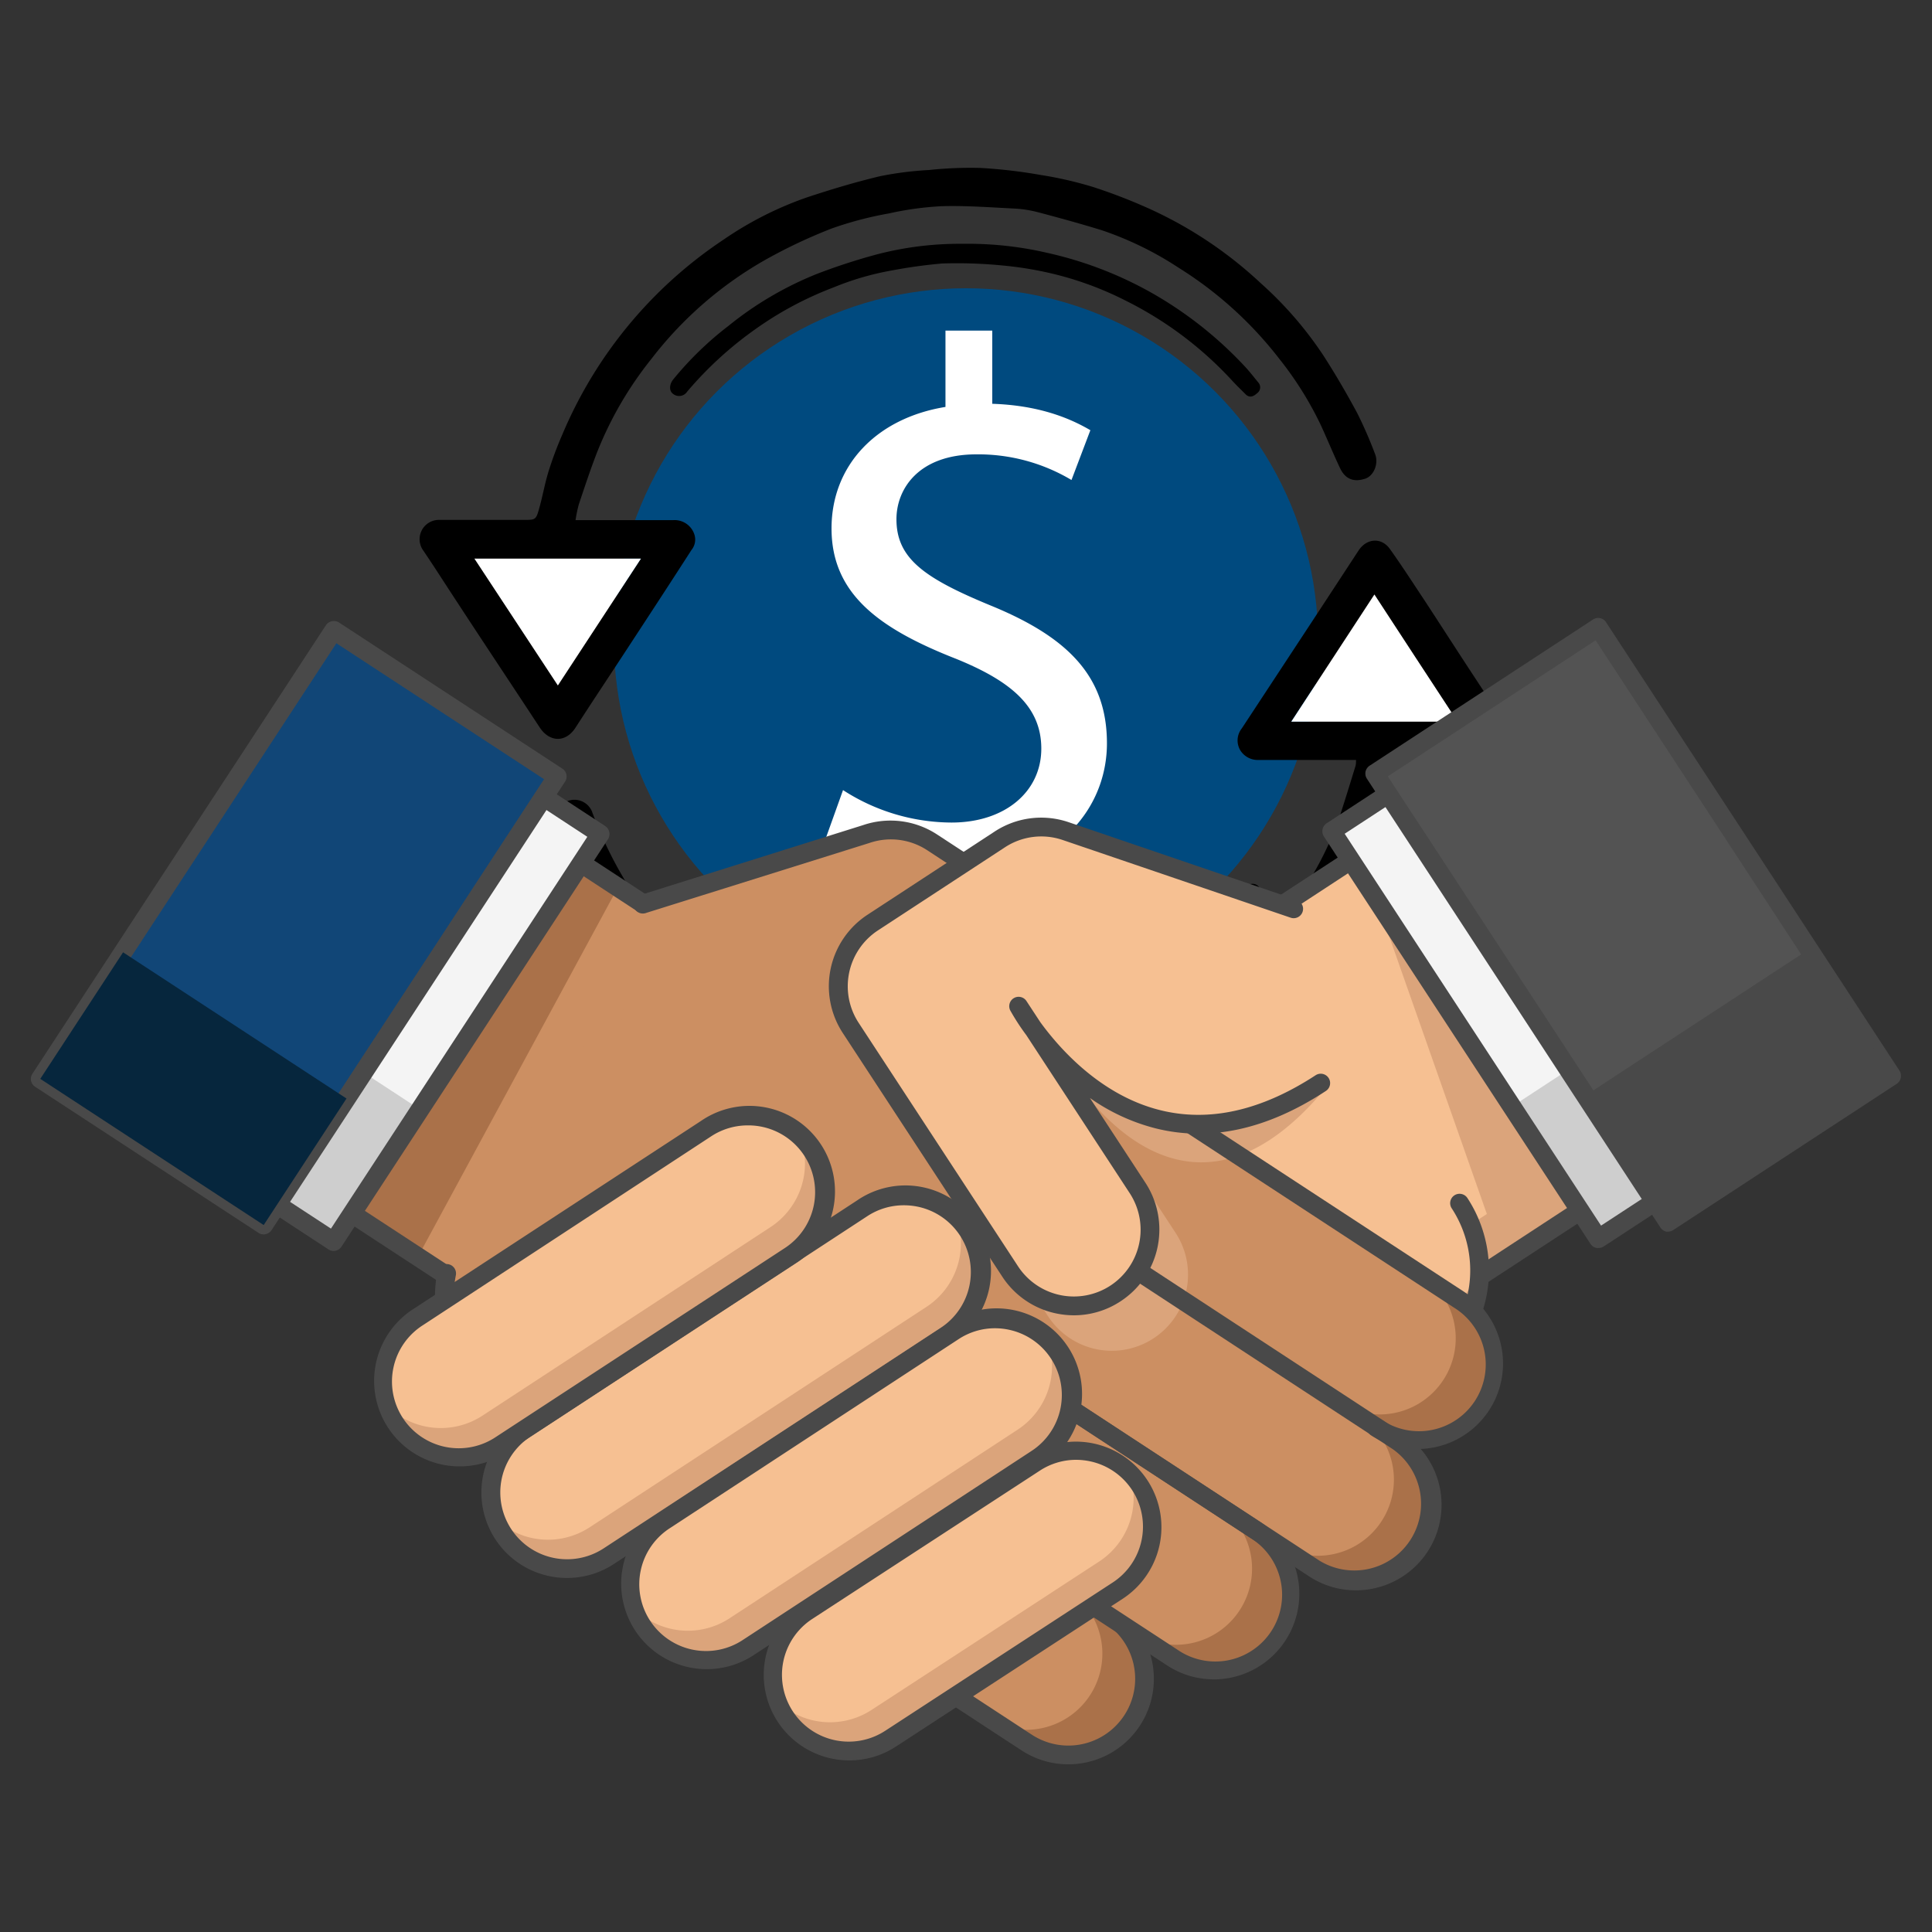 <svg xmlns="http://www.w3.org/2000/svg" viewBox="0 0 400 400"><rect x="0" y="0" width="400" height="400" fill="#333333" stroke="none"/><defs><style>.cls-1{isolation:isolate;}.cls-2{fill:#004a7f;}.cls-3{fill:#fff;}.cls-4{fill:#f6c092;}.cls-5{fill:#dba47b;}.cls-6{fill:#494949;}.cls-7{fill:#f4f4f4;}.cls-8{fill:#cecece;}.cls-9{fill:#535353;}.cls-10{fill:#cc8f62;}.cls-11{fill:#aa7149;}.cls-12{mix-blend-mode:multiply;}.cls-13{fill:#114677;}.cls-14{fill:#06263d;}</style></defs><g class="cls-1"><g id="Capa_1" data-name="Capa 1"><circle class="cls-2" cx="200" cy="132.57" r="72.89"/><path d="M119.16,107.69h1.75c6.15,0,12.31,0,18.46,0a4.3,4.3,0,0,1,4.36,2.87,3.4,3.4,0,0,1-.57,3.31c-4.24,6.6-8.54,13.17-12.84,19.74-3.7,5.67-7.46,11.29-11.14,17-2,3.16-5.36,3.14-7.44,0-5.6-8.54-11.25-17-16.86-25.59-2.42-3.67-4.77-7.38-7.22-11A4,4,0,0,1,91,107.64c5.38,0,10.76,0,16.15,0h1.22c2.52,0,2.59,0,3.26-2.36.71-2.53,1.16-5.14,1.93-7.65A76.24,76.24,0,0,1,116.41,90a90.71,90.71,0,0,1,33.4-40.39A72.34,72.34,0,0,1,167,40.89c5-1.66,10.06-3.18,15.17-4.4a69.14,69.14,0,0,1,10.17-1.29A81.25,81.25,0,0,1,203,34.77a106,106,0,0,1,12.55,1.47,78,78,0,0,1,10.9,2.52,113.23,113.23,0,0,1,12,4.68A85.25,85.25,0,0,1,261,58.61a77.09,77.09,0,0,1,13,15c2.49,3.87,4.82,7.86,7,11.92A88.1,88.1,0,0,1,284.69,94c.79,1.94-.24,4.53-2.05,5.11-2.28.74-4.08.18-5.21-2.21-1.37-2.9-2.59-5.88-3.93-8.8a71,71,0,0,0-8.65-13.83A79.52,79.52,0,0,0,244,55.42a69,69,0,0,0-15.94-7.77c-4.39-1.35-8.82-2.57-13.27-3.74a24.16,24.16,0,0,0-4.94-.74c-5-.25-9.92-.62-14.87-.48a65.54,65.54,0,0,0-10.95,1.5,74.08,74.08,0,0,0-11.79,3.1,108.29,108.29,0,0,0-13.62,6.41A78.77,78.77,0,0,0,134.8,74.39a75,75,0,0,0-11.18,19.25c-1.38,3.54-2.57,7.17-3.78,10.78A28,28,0,0,0,119.16,107.69Zm-3.66,34.22c5.82-8.88,11.47-17.52,17.2-26.25H98.23Z"/><path d="M280.75,157.34h-5c-5,0-10,0-15.06,0a4.27,4.27,0,0,1-3.95-2.08,4,4,0,0,1,.36-4.45l15-22.82q4.59-7,9.17-14c1.67-2.56,4.74-2.8,6.5-.32,2.45,3.43,4.75,7,7.07,10.49,3.53,5.39,7,10.81,10.55,16.2q3.39,5.18,6.82,10.32c1.67,2.49.85,4.72-.92,5.78a6.41,6.41,0,0,1-3.08.71c-6,.07-11.94.06-17.91.05-.93,0-1.38.19-1.62,1.27a90.29,90.29,0,0,1-8.92,24.42,91.59,91.59,0,0,1-18.3,23.48,90.15,90.15,0,0,1-22.76,15.36,78,78,0,0,1-17,5.89c-3,.65-6.09,1.11-9.13,1.68a66.79,66.79,0,0,1-17.62.87,114.89,114.89,0,0,1-13.4-2A77.54,77.54,0,0,1,170,225.13a128.22,128.22,0,0,1-12-5.34,77,77,0,0,1-17.13-11.63,89.94,89.94,0,0,1-16.7-19.42,105.47,105.47,0,0,1-8.86-17.8,4.15,4.15,0,0,1,2.16-5.07,3.92,3.92,0,0,1,5.09,2.14,84.83,84.83,0,0,0,16.16,27A73.37,73.37,0,0,0,156,209.49a102.87,102.87,0,0,0,13.65,7.11,104.57,104.57,0,0,0,14.55,4.21,49.45,49.45,0,0,0,8.67,1.21,96.66,96.66,0,0,0,12.95.32,80.44,80.44,0,0,0,17.49-3.16,83,83,0,0,0,27.78-14.3,82,82,0,0,0,19.41-21.66,67.43,67.43,0,0,0,7-14.58c1.09-3.37,2.13-6.76,3.17-10.14A5.31,5.31,0,0,0,280.75,157.34Zm21-7.93c-5.79-8.84-11.43-17.46-17.22-26.32l-17.21,26.32Z"/><path d="M200.2,214.7A97.15,97.15,0,0,1,184.9,213a78.2,78.2,0,0,1-23-8.43,73,73,0,0,1-13.84-9.75c-2.66-2.41-5.1-5.05-7.6-7.63a3.89,3.89,0,0,1-1.09-1.78,2.24,2.24,0,0,1,.52-1.79c.46-.45,1.21-1,2-.26s1.75,1.52,2.51,2.38a73.57,73.57,0,0,0,20.09,15.87,68.32,68.32,0,0,0,15.81,6.3c2.64.67,5.34,1.12,8,1.68a60.08,60.08,0,0,0,16.92.91,116.93,116.93,0,0,0,12.41-2,55.06,55.06,0,0,0,14.08-4.77,92.63,92.63,0,0,0,11.08-6.33,70.47,70.47,0,0,0,14.3-12.8,9.62,9.62,0,0,1,1.08-1.13,1.66,1.66,0,0,1,2.5.18,1.87,1.87,0,0,1,0,2.69c-1.23,1.45-2.42,2.94-3.77,4.29a81,81,0,0,1-17.44,13.48,77.5,77.5,0,0,1-13.21,6,78.39,78.39,0,0,1-19.67,4.16Z"/><path d="M199.37,50.48a72.6,72.6,0,0,1,17.45,1.87A78.76,78.76,0,0,1,239.08,61a80.86,80.86,0,0,1,18.65,14.87c1,1.07,1.89,2.24,2.83,3.37a1.49,1.49,0,0,1-.29,2.17c-.61.57-1.5,1.1-2.37.23s-1.91-1.87-2.81-2.85a75.73,75.73,0,0,0-21.9-16.48,68.7,68.7,0,0,0-14.43-5.44A73.73,73.73,0,0,0,207.92,55a96.19,96.19,0,0,0-12.81-.45A104.49,104.49,0,0,0,184.62,56a58.12,58.12,0,0,0-12,3.49,71.65,71.65,0,0,0-16,8.5,76.13,76.13,0,0,0-14.34,13.08,2,2,0,0,1-3,.42c-.75-.59-.73-1.87.08-2.9a68.53,68.53,0,0,1,11.46-11.12,70.84,70.84,0,0,1,18.34-10.77,125.31,125.31,0,0,1,12.27-4A67.74,67.74,0,0,1,199.37,50.48Z"/><path class="cls-3" d="M115.5,141.91,98.23,115.66H132.7C127,124.39,121.32,133,115.5,141.91Z"/><path class="cls-3" d="M301.78,149.41H267.35l17.21-26.32C290.35,132,296,140.57,301.78,149.41Z"/><path class="cls-3" d="M194.69,196.7V180.92c-9.06-.15-18.43-3-23.9-6.87l3.75-10.47A41.6,41.6,0,0,0,197,170.3c11.09,0,18.59-6.4,18.59-15.31,0-8.59-6.09-13.9-17.65-18.59-15.93-6.25-25.78-13.43-25.78-27,0-13,9.22-22.81,23.59-25.15V68.45h9.69V83.6c9.37.31,15.78,2.81,20.31,5.47l-3.91,10.31a37.69,37.69,0,0,0-19.68-5.31c-12,0-16.56,7.18-16.56,13.43,0,8.13,5.78,12.19,19.37,17.81,16.09,6.56,24.21,14.69,24.21,28.59,0,12.34-8.59,23.9-24.68,26.55V196.7Z"/><polygon class="cls-4" points="260.07 294.54 343.18 240.16 295.71 167.61 254.16 194.81 211.63 208.7 212.6 222 260.07 294.54"/><polygon class="cls-5" points="284.89 186.09 307.84 251.35 317.32 251.96 324.33 246.36 284.89 186.09"/><rect class="cls-5" x="303.02" y="242.14" width="40.76" height="9.99" transform="translate(-82.53 217.42) rotate(-33.2)"/><path class="cls-6" d="M260.07,296.49a2,2,0,0,1-1.63-.88L211,223.06a1.87,1.87,0,0,1-.31-.92l-1-13.3a1.94,1.94,0,0,1,1.33-2L253.31,193l41.34-27a1.94,1.94,0,0,1,2.69.56l47.47,72.54a2,2,0,0,1,.27,1.47,1.9,1.9,0,0,1-.83,1.22l-83.12,54.39A1.9,1.9,0,0,1,260.07,296.49ZM214.5,221.36l46.13,70.49,79.86-52.25-45.34-69.3-39.93,26.13a1.62,1.62,0,0,1-.46.22l-41.08,13.42Z"/><rect class="cls-7" x="299.22" y="150.08" width="50.22" height="100.84" transform="translate(-56.84 210.31) rotate(-33.2)"/><rect class="cls-8" x="317.88" y="212.69" width="50.22" height="32.67" transform="translate(-69.41 225.19) rotate(-33.2)"/><path class="cls-4" d="M233,324.76l61.84-40.46a25.43,25.43,0,0,0,7.36-35.2l-27.46-42L233.2,234.33l-42.52,13.89,1,13.31Z"/><path class="cls-5" d="M221.87,323.4l74.74-48.9a25.32,25.32,0,0,0,9.75-12,25.42,25.42,0,0,1-11.5,21.82L235.69,323Z"/><path class="cls-6" d="M233,326.71a1.94,1.94,0,0,1-1.07-3.57l61.84-40.47a23.47,23.47,0,0,0,6.79-32.5,1.94,1.94,0,0,1,3.25-2.13,27.38,27.38,0,0,1-7.91,37.89l-61.84,40.46A1.9,1.9,0,0,1,233,326.71Z"/><path class="cls-6" d="M330.92,258.38a1.87,1.87,0,0,1-.4,0,2,2,0,0,1-1.22-.84l-55.22-84.38a2,2,0,0,1,.56-2.69l42-27.5a1.94,1.94,0,0,1,2.69.57l55.21,84.37a1.94,1.94,0,0,1-.56,2.69l-42,27.5A1.94,1.94,0,0,1,330.92,258.38ZM278.4,172.62l53.08,81.13,38.78-25.37-53.09-81.13Z"/><rect class="cls-9" x="310.51" y="135.96" width="55.28" height="110.99" transform="translate(-49.64 216.4) rotate(-33.2)"/><path class="cls-6" d="M345.41,255a2.71,2.71,0,0,1-.4,0,2,2,0,0,1-1.23-.84L283,161.22a2,2,0,0,1-.28-1.47,2,2,0,0,1,.84-1.22l46.26-30.27a1.94,1.94,0,0,1,2.69.56l60.77,92.87a2,2,0,0,1-.56,2.69l-46.26,30.27A1.94,1.94,0,0,1,345.41,255Zm-58.08-94.26L346,250.33l43-28.14-58.64-89.62Z"/><rect class="cls-6" x="332.32" y="209.13" width="55.28" height="31.31" transform="translate(-64.33 233.79) rotate(-33.2)"/><path class="cls-10" d="M284.86,295.48l-76.79-50.25a15.75,15.75,0,0,1-4.56-21.82h0a15.76,15.76,0,0,1,21.82-4.56l76.79,50.25a15.77,15.77,0,0,1,4.56,21.82h0A15.76,15.76,0,0,1,284.86,295.48Z"/><path class="cls-11" d="M302.12,269.1,295,264.41a15.76,15.76,0,0,1-18.06,25.82l-69.62-45.56c.26.19.52.38.8.56l76.79,50.25a15.76,15.76,0,0,0,17.26-26.38Z"/><path class="cls-10" d="M192.7,272.78l79.41,52a15.76,15.76,0,0,0,17.26-26.38l-90.61-59.29Z"/><g class="cls-12"><path class="cls-5" d="M274.25,225.52c-31.94,38.13-55.45-7.84-55.45-7.84l24.6,37.58a15.77,15.77,0,0,1-4.56,21.82h0A15.76,15.76,0,0,1,217,272.53l-33-50.42a15.76,15.76,0,0,1,4.56-21.82l26.27-17.19a15.8,15.8,0,0,1,13.71-1.73L259.89,192Z"/></g><path class="cls-10" d="M211.71,360.77,142,315.13a15.75,15.75,0,0,1-4.56-21.82h0a15.76,15.76,0,0,1,21.82-4.55L229,334.39a15.76,15.76,0,0,1,4.56,21.82h0A15.75,15.75,0,0,1,211.71,360.77Z"/><path class="cls-11" d="M229,334.39l-7.16-4.69a15.76,15.76,0,0,1-18.06,25.82l-62.58-40.95a8.83,8.83,0,0,0,.8.56l69.74,45.64A15.76,15.76,0,0,0,229,334.39Z"/><path class="cls-6" d="M293.46,300a17.65,17.65,0,0,1-9.67-2.88,1.95,1.95,0,0,1,2.13-3.26,13.82,13.82,0,1,0,15.13-23.12l-76.79-50.25a13.83,13.83,0,0,0-19.13,4,1.94,1.94,0,1,1-3.25-2.12,17.72,17.72,0,0,1,24.51-5.12l76.79,50.24A17.7,17.7,0,0,1,293.46,300Z"/><path class="cls-6" d="M221.17,365.28a17.6,17.6,0,0,1-9.67-2.88l-69.74-45.64a17.71,17.71,0,0,1,19.39-29.63l69.74,45.64a17.7,17.7,0,0,1-9.72,32.51Zm-69.7-77.15a13.82,13.82,0,0,0-7.59,25.38l69.75,45.64A13.82,13.82,0,0,0,228.76,336L159,290.38A13.77,13.77,0,0,0,151.47,288.13Z"/><polygon class="cls-10" points="139.93 295.15 56.82 240.76 104.29 168.22 145.84 195.41 188.37 209.3 187.4 222.61 139.93 295.15"/><polygon class="cls-11" points="86.48 260.3 127.89 183.79 106.07 169.51 58.6 242.06 86.48 260.3"/><path class="cls-6" d="M139.93,297.09a1.93,1.93,0,0,1-1.06-.31L55.75,242.39a2,2,0,0,1-.56-2.69l47.47-72.54a1.9,1.9,0,0,1,1.23-.84,1.93,1.93,0,0,1,1.46.27l41.34,27.06L189,207.46a1.92,1.92,0,0,1,1.33,2l-1,13.31a1.91,1.91,0,0,1-.31.92l-47.47,72.54a1.9,1.9,0,0,1-1.23.84A1.81,1.81,0,0,1,139.93,297.09ZM59.51,240.2l79.86,52.26L185.5,222l.82-11.28-41.08-13.42a2,2,0,0,1-.46-.22l-39.93-26.13Z"/><rect class="cls-7" x="25.25" y="175.99" width="100.84" height="50.22" transform="translate(-134.04 154.31) rotate(-56.8)"/><rect class="cls-8" x="40.68" y="204.52" width="32.67" height="50.22" transform="translate(-166.35 151.6) rotate(-56.8)"/><path class="cls-10" d="M165.36,330.24l-61.84-40.47a25.42,25.42,0,0,1-7.36-35.19l27.46-42,41.56,27.2L207.7,253.7l-1,13.3Z"/><path class="cls-5" d="M176.51,328.87,101.77,280A25.32,25.32,0,0,1,92,268a25.42,25.42,0,0,0,11.5,21.82l59.17,38.72Z"/><path class="cls-6" d="M165.35,332.18a1.9,1.9,0,0,1-1.06-.32L102.45,291.4a27.29,27.29,0,0,1-11.89-28.11,1.94,1.94,0,0,1,3.82.73,23.42,23.42,0,0,0,10.2,24.13l61.84,40.46a1.94,1.94,0,0,1-1.07,3.57Z"/><path class="cls-10" d="M242.7,343.17l-66-43.21a15.76,15.76,0,0,1-4.56-21.82h0a15.75,15.75,0,0,1,21.82-4.56l66,43.21a15.77,15.77,0,0,1,4.56,21.82h0A15.76,15.76,0,0,1,242.7,343.17Z"/><path class="cls-11" d="M260,316.79l-7.17-4.69a15.76,15.76,0,0,1-18.06,25.82l-58.87-38.53c.26.2.52.39.8.57l66,43.21A15.76,15.76,0,0,0,260,316.79Z"/><path class="cls-11" d="M289.37,298.36l-7.17-4.69a15.76,15.76,0,0,1-18.06,25.82L192.7,272.74v0l79.41,52a15.76,15.76,0,0,0,17.26-26.38Z"/><path class="cls-6" d="M280.7,329.26a17.59,17.59,0,0,1-9.66-2.89l-79.41-52a1.95,1.95,0,0,1,2.13-3.26l79.41,52A13.82,13.82,0,0,0,288.31,300L208.9,248a1.94,1.94,0,0,1,2.12-3.26l79.41,52a17.69,17.69,0,0,1-6.07,32.14A17.5,17.5,0,0,1,280.7,329.26Z"/><path class="cls-6" d="M251.29,347.69a17.57,17.57,0,0,1-9.66-2.89l-69.11-45.23a1.94,1.94,0,1,1,2.13-3.25l69.11,45.22a13.82,13.82,0,1,0,15.13-23.12l-50.41-33a1.94,1.94,0,1,1,2.13-3.25l50.41,33a17.72,17.72,0,0,1-9.73,32.53Z"/><path class="cls-6" d="M69.08,259a1.94,1.94,0,0,1-1.07-.32l-42-27.5a2,2,0,0,1-.84-1.23,1.89,1.89,0,0,1,.28-1.46L80.64,144.1a1.94,1.94,0,0,1,2.69-.56l42,27.5a2,2,0,0,1,.56,2.69L70.7,258.11a2,2,0,0,1-1.22.84A2.85,2.85,0,0,1,69.08,259ZM29.74,229l38.78,25.37,53.08-81.12L82.83,147.86Z"/><path class="cls-10" d="M132.13,188.76l47.18-16.07A15.75,15.75,0,0,1,193,174.42l26.27,17.19a15.77,15.77,0,0,1,4.56,21.82l-33,50.41a15.76,15.76,0,0,1-21.82,4.56h0a15.76,15.76,0,0,1-4.56-21.82L189.08,209s-22.76,41.88-62.51,15.86"/><path class="cls-6" d="M221.84,218.45a2,2,0,0,1-1.06-.32,1.94,1.94,0,0,1-.56-2.69l2-3.07a13.83,13.83,0,0,0-4-19.13L192,176.05a13.72,13.72,0,0,0-12-1.52L133.81,189a1.95,1.95,0,1,1-1.17-3.71l46.09-14.47a17.61,17.61,0,0,1,15.36,2L220.36,190a17.72,17.72,0,0,1,5.12,24.51l-2,3.08A1.93,1.93,0,0,1,221.84,218.45Z"/><rect class="cls-13" x="6.36" y="164.42" width="110.99" height="55.28" transform="translate(-132.73 138.65) rotate(-56.8)"/><path class="cls-6" d="M54.59,255.57a2,2,0,0,1-1.06-.31L7.27,225a1.94,1.94,0,0,1-.56-2.69l60.77-92.87a2,2,0,0,1,2.69-.57l46.26,30.27a1.94,1.94,0,0,1,.56,2.69L56.22,254.69A2,2,0,0,1,54.59,255.57ZM11,222.8l43,28.14,58.64-89.62-43-28.14Z"/><path class="cls-4" d="M126,322.19l69.75-45.64a15.77,15.77,0,0,0,4.56-21.82h0a15.77,15.77,0,0,0-21.82-4.56l-69.75,45.64a15.77,15.77,0,0,0-4.56,21.82h0A15.76,15.76,0,0,0,126,322.19Z"/><path class="cls-5" d="M122.1,316.2l69.74-45.64A15.76,15.76,0,0,0,198,252a16,16,0,0,1,2.31,2.77h0a15.77,15.77,0,0,1-4.56,21.82L126,322.19a15.76,15.76,0,0,1-21.82-4.56h0a16.15,16.15,0,0,1-1.61-3.22A15.75,15.75,0,0,0,122.1,316.2Z"/><path class="cls-6" d="M117.41,326.7a17.7,17.7,0,0,1-9.72-32.52l69.74-45.63a17.71,17.71,0,1,1,19.39,29.63l-69.74,45.64h0A17.63,17.63,0,0,1,117.41,326.7Zm69.69-77.16a13.73,13.73,0,0,0-7.54,2.26l-69.74,45.64A13.82,13.82,0,1,0,125,320.56l69.74-45.63a13.82,13.82,0,0,0-4.74-25.1A14.51,14.51,0,0,0,187.1,249.54ZM126,322.19h0Z"/><path class="cls-4" d="M103.8,299.09,163.46,260A15.76,15.76,0,0,0,168,238.21h0a15.77,15.77,0,0,0-21.82-4.56L86.54,272.71A15.76,15.76,0,0,0,82,294.53h0A15.76,15.76,0,0,0,103.8,299.09Z"/><path class="cls-5" d="M99.88,293.1l59.66-39.05a15.78,15.78,0,0,0,6.17-18.61,15.9,15.9,0,0,1,2.3,2.77h0A15.76,15.76,0,0,1,163.46,260L103.8,299.09A15.76,15.76,0,0,1,82,294.53h0a15.63,15.63,0,0,1-1.61-3.22A15.77,15.77,0,0,0,99.88,293.1Z"/><path class="cls-6" d="M95.2,303.6a17.7,17.7,0,0,1-9.72-32.52l59.65-39a17.71,17.71,0,1,1,19.39,29.63l-59.65,39h0A17.65,17.65,0,0,1,95.2,303.6ZM154.8,233a13.76,13.76,0,0,0-7.54,2.25L87.6,274.34a13.82,13.82,0,1,0,15.14,23.12l59.65-39A13.82,13.82,0,0,0,154.8,233Zm-51,66.06h0Z"/><path class="cls-4" d="M155,341.07,214.6,302a15.75,15.75,0,0,0,4.56-21.82h0a15.77,15.77,0,0,0-21.82-4.56l-59.65,39.06a15.76,15.76,0,0,0-4.56,21.82h0A15.76,15.76,0,0,0,155,341.07Z"/><path class="cls-5" d="M151,335.08,210.69,296a15.76,15.76,0,0,0,6.17-18.6,15.47,15.47,0,0,1,2.3,2.76h0A15.75,15.75,0,0,1,214.6,302L155,341.07a15.76,15.76,0,0,1-21.82-4.56h0a15.63,15.63,0,0,1-1.61-3.22A15.74,15.74,0,0,0,151,335.08Z"/><path class="cls-6" d="M146.35,345.58a17.7,17.7,0,0,1-9.72-32.52L196.28,274a17.71,17.71,0,1,1,19.39,29.63L156,342.7h0A17.65,17.65,0,0,1,146.35,345.58ZM206,275a13.71,13.71,0,0,0-7.54,2.26l-59.66,39.06a13.82,13.82,0,1,0,15.14,23.12l59.65-39.05a13.82,13.82,0,0,0-4.74-25.09A13.87,13.87,0,0,0,206,275Zm-51,66.07h0Z"/><path class="cls-4" d="M184.39,360l47.11-30.7a15.76,15.76,0,0,0,4.55-21.82h0a15.77,15.77,0,0,0-21.82-4.56l-47.1,30.7a15.77,15.77,0,0,0-4.56,21.82h0A15.76,15.76,0,0,0,184.39,360Z"/><path class="cls-5" d="M180.48,354l47.1-30.71a15.76,15.76,0,0,0,6.17-18.6,15.9,15.9,0,0,1,2.3,2.77h0a15.76,15.76,0,0,1-4.55,21.82L184.39,360a15.76,15.76,0,0,1-21.82-4.56h0a16.15,16.15,0,0,1-1.61-3.22A15.77,15.77,0,0,0,180.48,354Z"/><path class="cls-6" d="M175.8,364.47A17.7,17.7,0,0,1,166.07,332l47.1-30.71a17.71,17.71,0,0,1,19.39,29.64l-47.1,30.7A17.57,17.57,0,0,1,175.8,364.47Zm47-62.23a13.71,13.71,0,0,0-7.54,2.26l-47.11,30.7a13.82,13.82,0,0,0,15.14,23.13h0l47.1-30.7a13.82,13.82,0,0,0-4.74-25.09A14.51,14.51,0,0,0,222.84,302.24Z"/><rect class="cls-14" x="24.38" y="197.76" width="31.31" height="55.28" transform="translate(-170.49 135.48) rotate(-56.8)"/><path class="cls-4" d="M267.87,188.16l-47.18-16.08A15.81,15.81,0,0,0,207,173.81L180.7,191a15.77,15.77,0,0,0-4.56,21.82l33,50.41A15.76,15.76,0,0,0,231,267.79h0A15.75,15.75,0,0,0,235.51,246l-24.59-37.58s22.76,41.88,62.51,15.87"/><path class="cls-6" d="M222.36,272.32a18.2,18.2,0,0,1-3.66-.38,17.61,17.61,0,0,1-11.2-7.64l-33-50.41a17.69,17.69,0,0,1,5.12-24.51l26.27-17.19a17.58,17.58,0,0,1,15.4-1.95l47.18,16.08a1.94,1.94,0,1,1-1.25,3.68l-47.18-16.08a13.72,13.72,0,0,0-12,1.52l-26.27,17.19a13.83,13.83,0,0,0-4,19.13l33,50.41a13.82,13.82,0,0,0,19.13,4,13.83,13.83,0,0,0,4-19.13l-21.41-32.72a46.59,46.59,0,0,1-3.26-5,1.94,1.94,0,0,1,3.33-2l2.82,4.3c4.06,5.58,12.56,15.15,24.76,18.21,10.18,2.56,21,.13,32.24-7.21a1.94,1.94,0,1,1,2.13,3.25c-12.17,8-24.07,10.57-35.35,7.72a41.23,41.23,0,0,1-13.5-6.26l11.5,17.57A17.73,17.73,0,0,1,232,269.42,17.55,17.55,0,0,1,222.36,272.32Z"/></g></g></svg>